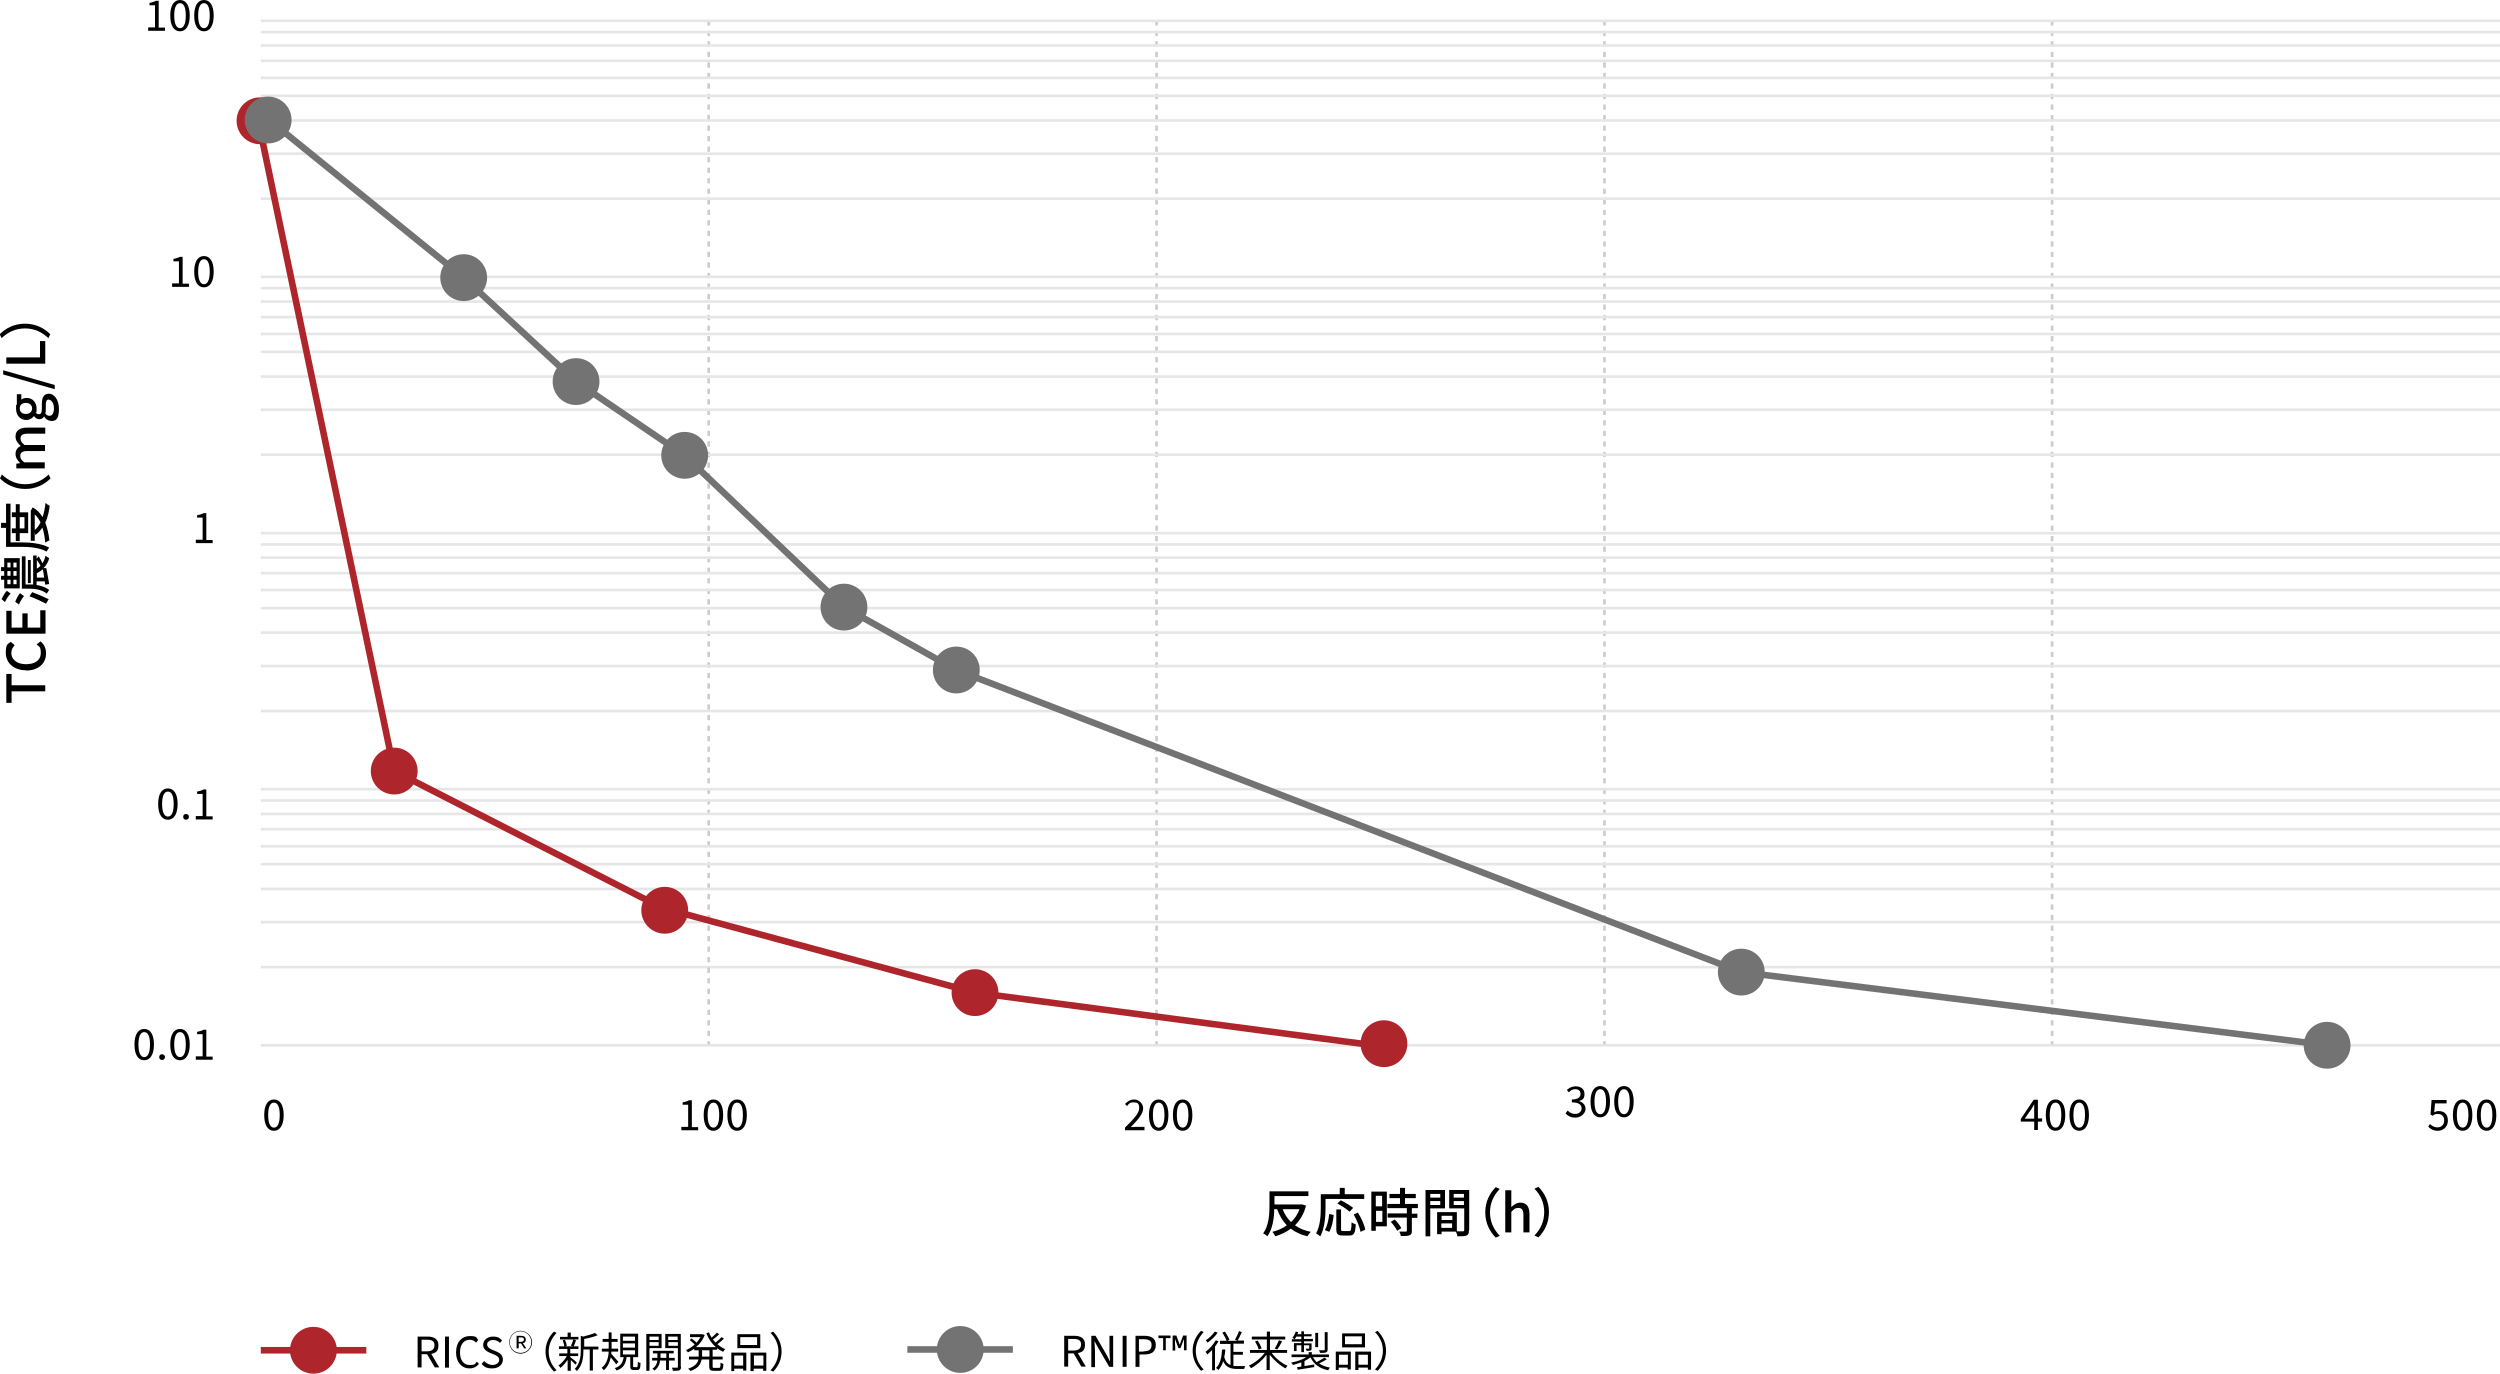 <?xml version="1.0" encoding="UTF-8"?>
<svg id="_レイヤー_1" data-name="レイヤー_1" xmlns="http://www.w3.org/2000/svg" version="1.1" xmlns:xlink="http://www.w3.org/1999/xlink" viewBox="0 0 950 522.1">
  <!-- Generator: Adobe Illustrator 29.3.1, SVG Export Plug-In . SVG Version: 2.1.0 Build 151)  -->
  <defs>
    <style>
      .st0, .st1, .st2, .st3, .st4 {
        fill: none;
      }

      .st1 {
        stroke: #ccc;
        stroke-dasharray: 2;
      }

      .st1, .st2, .st3, .st4 {
        stroke-miterlimit: 10;
      }

      .st1, .st3 {
        stroke-width: 1px;
      }

      .st5 {
        fill: #737373;
      }

      .st2 {
        stroke: #737373;
      }

      .st2, .st4 {
        stroke-width: 2.5px;
      }

      .st6 {
        fill: #ae252b;
      }

      .st3 {
        stroke: #e6e6e6;
      }

      .st4 {
        stroke: #ae252b;
      }
    </style>
  </defs>
  <line class="st3" x1="99.1" y1="397.2" x2="950" y2="397.2"/>
  <line class="st3" x1="99.1" y1="367.5" x2="950" y2="367.5"/>
  <line class="st0" x1="99.1" y1="6" x2="99.1" y2="396.8"/>
  <line class="st1" x1="269.3" y1="7.7" x2="269.3" y2="396.8"/>
  <line class="st1" x1="439.5" y1="7.7" x2="439.5" y2="396.8"/>
  <line class="st1" x1="609.7" y1="7.7" x2="609.7" y2="396.8"/>
  <line class="st1" x1="779.8" y1="7.7" x2="779.8" y2="396.8"/>
  <line class="st3" x1="99.1" y1="350.4" x2="950" y2="350.4"/>
  <line class="st3" x1="99.1" y1="337.8" x2="950" y2="337.8"/>
  <line class="st3" x1="99.1" y1="328.4" x2="950" y2="328.4"/>
  <line class="st3" x1="99.1" y1="321.6" x2="950" y2="321.6"/>
  <line class="st3" x1="99.1" y1="315.1" x2="950" y2="315.1"/>
  <line class="st3" x1="99.1" y1="309.3" x2="950" y2="309.3"/>
  <line class="st3" x1="99.1" y1="304.2" x2="950" y2="304.2"/>
  <line class="st3" x1="99.1" y1="299.9" x2="950" y2="299.9"/>
  <line class="st3" x1="99.1" y1="270.2" x2="950" y2="270.2"/>
  <line class="st3" x1="99.1" y1="253.1" x2="950" y2="253.1"/>
  <line class="st3" x1="99.1" y1="240.4" x2="950" y2="240.4"/>
  <line class="st3" x1="99.1" y1="231.1" x2="950" y2="231.1"/>
  <line class="st3" x1="99.1" y1="224.2" x2="950" y2="224.2"/>
  <line class="st3" x1="99.1" y1="217.8" x2="950" y2="217.8"/>
  <line class="st3" x1="99.1" y1="211.9" x2="950" y2="211.9"/>
  <line class="st3" x1="99.1" y1="206.9" x2="950" y2="206.9"/>
  <line class="st3" x1="99.1" y1="202.6" x2="950" y2="202.6"/>
  <line class="st3" x1="99.1" y1="172.8" x2="950" y2="172.8"/>
  <line class="st3" x1="99.1" y1="155.7" x2="950" y2="155.7"/>
  <line class="st3" x1="99.1" y1="143.1" x2="950" y2="143.1"/>
  <line class="st3" x1="99.1" y1="133.7" x2="950" y2="133.7"/>
  <line class="st3" x1="99.1" y1="126.9" x2="950" y2="126.9"/>
  <line class="st3" x1="99.1" y1="120.5" x2="950" y2="120.5"/>
  <line class="st3" x1="99.1" y1="114.6" x2="950" y2="114.6"/>
  <line class="st3" x1="99.1" y1="109.5" x2="950" y2="109.5"/>
  <line class="st3" x1="99.1" y1="105.2" x2="950" y2="105.2"/>
  <line class="st3" x1="99.1" y1="75.5" x2="950" y2="75.5"/>
  <line class="st3" x1="99.1" y1="58.4" x2="950" y2="58.4"/>
  <line class="st3" x1="99.1" y1="45.8" x2="950" y2="45.8"/>
  <line class="st3" x1="99.1" y1="36.4" x2="950" y2="36.4"/>
  <line class="st3" x1="99.1" y1="29.6" x2="950" y2="29.6"/>
  <line class="st3" x1="99.1" y1="23.1" x2="950" y2="23.1"/>
  <line class="st3" x1="99.1" y1="17.3" x2="950" y2="17.3"/>
  <line class="st3" x1="99.1" y1="12.2" x2="950" y2="12.2"/>
  <line class="st3" x1="99.1" y1="7.9" x2="950" y2="7.9"/>
  <g>
    <path d="M158.8,507.9h3.7c2.4,0,4.1.9,4.1,3.3s-1.1,2.9-2.7,3.3l3,5.1h-1.7l-2.9-5h-2.1v5h-1.5v-11.8ZM162.2,513.5c1.8,0,2.9-.7,2.9-2.3s-1-2.1-2.9-2.1h-2v4.4h2Z"/>
    <path d="M169.1,507.9h1.5v11.8h-1.5v-11.8Z"/>
    <path d="M173.3,513.8c0-3.8,2.2-6.1,5.2-6.1s2.5.7,3.2,1.5l-.8,1c-.6-.7-1.4-1.1-2.4-1.1-2.2,0-3.7,1.8-3.7,4.8s1.4,4.8,3.7,4.8,2-.5,2.7-1.3l.8.9c-.9,1.1-2.1,1.7-3.6,1.7-2.9,0-5.1-2.3-5.1-6.1Z"/>
    <path d="M183.1,518.2l.9-1c.8.9,2,1.5,3.2,1.5s2.5-.8,2.5-1.9-.8-1.6-2-2.1l-1.7-.7c-1.1-.5-2.4-1.3-2.4-3s1.6-3.1,3.7-3.1,2.6.6,3.5,1.5l-.8.9c-.7-.7-1.6-1.1-2.7-1.1s-2.2.7-2.2,1.7,1,1.6,1.9,2l1.7.7c1.4.6,2.4,1.4,2.4,3.1s-1.5,3.3-4,3.3-3.1-.7-4.1-1.7Z"/>
    <path d="M210.5,506l1,.5c-1.8,1.9-3,4.3-3,7.1s1.1,5.2,3,7.1l-1,.5c-1.9-2-3.2-4.5-3.2-7.6s1.3-5.7,3.2-7.6Z"/>
    <path d="M218.7,518.6c-.3-.4-1.2-1.2-1.8-1.8v4.1h-1.2v-4.2c-.8,1.2-1.8,2.4-2.7,3.1-.2-.3-.5-.7-.8-.9,1.2-.8,2.4-2.2,3.2-3.6h-2.9v-1h3.1v-1.7h-3.2v-1h7.4v1h-3.1v1.7h3v1h-3v.4c.6.4,2.2,1.7,2.5,2.1l-.7.9ZM219.8,509h-7v-1h2.9v-1.6h1.2v1.6h2.9v1ZM214.4,511.6c0-.6-.3-1.6-.6-2.3l.9-.2c.3.7.6,1.7.7,2.3l-1,.3ZM217,511.3c.3-.6.7-1.6.8-2.3l1.1.3c-.3.8-.6,1.7-.9,2.3l-1-.2ZM227.1,512.8h-1.8v8h-1.2v-8h-2.4v.4c0,2.4-.3,5.6-2.5,7.8-.1-.3-.6-.7-.8-.8,2-2,2.3-4.8,2.3-7v-5.6l.9.3c1.6-.4,3.4-.9,4.5-1.4l1,.9c-1.4.6-3.4,1.1-5.1,1.4v2.9h5.4v1.1Z"/>
    <path d="M234.2,518.5c-.4-.6-1.4-1.8-2.1-2.7-.4,1.8-1.1,3.6-2.7,4.9-.1-.3-.5-.7-.8-.9,2-1.5,2.6-4,2.7-6.2h-2.6v-1.1h2.6v-2.6h-2.3v-1.1h2.3v-2.5h1.1v2.5h2.3v1.1h-2.3v2.6h2.5v1.1h-2.6c0,.3,0,.6,0,.9.7.7,2.3,2.5,2.7,3l-.8.9ZM241.9,519.6c.4,0,.4-.2.5-2.1.2.2.7.4,1,.4,0,2.2-.4,2.7-1.3,2.7h-1.3c-1.1,0-1.3-.4-1.3-1.5v-3.4h-1.4c-.3,2.4-1.1,4.2-3.8,5.1-.1-.3-.4-.7-.7-.9,2.4-.8,3.1-2.3,3.4-4.2h-1.3v-8.9h6.8v8.9h-1.9v3.4c0,.4,0,.4.4.4h1ZM236.7,509.5h4.6v-1.6h-4.6v1.6ZM236.7,512.1h4.6v-1.6h-4.6v1.6ZM236.7,514.7h4.6v-1.6h-4.6v1.6Z"/>
    <path d="M246.8,512.3v8.6h-1.2v-14h5.8v5.4h-4.6ZM246.8,507.9v1.3h3.5v-1.3h-3.5ZM250.3,511.4v-1.4h-3.5v1.4h3.5ZM254.2,517v3.6h-1.1v-3.6h-2.3c0,1.1-.6,2.7-2.1,3.8-.2-.2-.5-.5-.8-.7,1.3-.8,1.8-2.1,1.9-3.1h-2v-1h2v-1.7h-1.7v-1h7.9v1h-1.8v1.7h2.2v1h-2.2ZM253.2,516v-1.7h-2.2v1.7h2.2ZM258.8,519.4c0,.7-.2,1.1-.6,1.3-.5.2-1.3.2-2.5.2,0-.3-.2-.9-.4-1.2.9,0,1.7,0,2,0,.3,0,.3,0,.3-.4v-7h-4.8v-5.4h5.9v12.4ZM253.9,507.9v1.3h3.6v-1.3h-3.6ZM257.6,511.4v-1.4h-3.6v1.4h3.6Z"/>
    <path d="M270.8,513.1v2.4h3.8v1.1h-3.8v2.6c0,.5,0,.6.6.6h1.8c.5,0,.6-.3.6-2,.3.2.8.4,1.1.5-.1,2-.4,2.6-1.6,2.6h-2.1c-1.3,0-1.7-.4-1.7-1.7v-2.6h-2.9c-.3,1.7-1.2,3.4-4.3,4.4-.1-.3-.5-.7-.8-.9,2.7-.9,3.6-2.2,3.9-3.5h-3.6v-1.1h3.7v-2.4h-1.7v-.6c-.8.6-1.6,1-2.4,1.4-.2-.3-.5-.7-.7-.9,1.1-.4,2.3-1.2,3.3-2.1-.5-.5-1.3-1.2-1.9-1.7l.7-.6c.6.5,1.4,1.1,1.9,1.6.6-.7,1.1-1.4,1.5-2.1h-4v-1.1h4.8s.8.3.8.3c-.7,1.9-1.9,3.4-3.3,4.6h7.5c-1.6-1.4-2.8-3.2-3.6-5.3l1-.3c.3.7.6,1.4,1,2,.7-.6,1.5-1.3,2-1.9l.9.6c-.7.7-1.6,1.5-2.4,2,.3.4.7.8,1,1.2.8-.6,1.7-1.5,2.3-2.1l.9.6c-.7.7-1.7,1.5-2.5,2.1.9.8,1.9,1.4,3,1.9-.3.2-.6.7-.8,1-.8-.4-1.6-.8-2.3-1.4v.6h-1.8ZM269.6,513.1h-2.8v2.4h2.8v-2.4Z"/>
    <path d="M277.9,514h5.7v6.8h-1.2v-.7h-3.4v.9h-1.1v-7ZM279,515.1v3.8h3.4v-3.8h-3.4ZM288.9,512.3h-8.7v-5.3h8.7v5.3ZM287.7,508.1h-6.4v3h6.4v-3ZM291.2,514v6.9h-1.2v-.8h-3.6v.9h-1.2v-7h6ZM290.1,518.9v-3.8h-3.6v3.8h3.6Z"/>
    <path d="M293.8,521.2l-1-.5c1.8-1.9,3-4.3,3-7.1s-1.1-5.2-3-7.1l1-.5c1.9,2,3.2,4.5,3.2,7.6s-1.3,5.7-3.2,7.6Z"/>
    <path d="M202.2,510c0,2.4-2,4.4-4.4,4.4s-4.3-2-4.3-4.4,2-4.3,4.3-4.3,4.4,2,4.4,4.3ZM201.9,510c0-2.2-1.8-4.1-4.1-4.1s-4.1,1.8-4.1,4.1,1.8,4.1,4.1,4.1,4.1-1.8,4.1-4.1ZM197.9,507.6c1.1,0,1.9.4,1.9,1.4s-.4,1.2-1.1,1.4l1.3,2h-.8l-1.2-1.9h-.9v1.9h-.8v-4.8h1.7ZM197.1,509.9h.8c.8,0,1.2-.3,1.2-.9s-.4-.8-1.2-.8h-.8v1.7Z"/>
  </g>
  <circle class="st6" cx="119.1" cy="513.1" r="8.9"/>
  <line class="st4" x1="99.1" y1="513.1" x2="139.2" y2="513.1"/>
  <g>
    <path d="M404.5,507.6h3.7c2.4,0,4.1.9,4.1,3.3s-1.1,2.9-2.7,3.3l3,5.1h-1.7l-2.9-5h-2.1v5h-1.5v-11.8ZM407.9,513.2c1.8,0,2.9-.7,2.9-2.3s-1-2.1-2.9-2.1h-2v4.4h2Z"/>
    <path d="M414.8,507.6h1.5l4.3,7.4,1.2,2.4h0c0-1.2-.2-2.5-.2-3.7v-6.1h1.4v11.8h-1.5l-4.3-7.4-1.3-2.4h0c0,1.2.2,2.4.2,3.7v6.2h-1.4v-11.8Z"/>
    <path d="M426.6,507.6h1.5v11.8h-1.5v-11.8Z"/>
    <path d="M431.4,507.6h3.4c2.6,0,4.4.9,4.4,3.5s-1.7,3.6-4.3,3.6h-1.9v4.7h-1.5v-11.8ZM434.6,513.5c2.1,0,3-.8,3-2.4s-1-2.2-3.1-2.2h-1.7v4.7h1.7Z"/>
    <path d="M456.4,505.7l1,.5c-1.8,1.9-3,4.3-3,7.1s1.1,5.2,3,7.1l-1,.5c-1.9-2-3.2-4.5-3.2-7.6s1.3-5.7,3.2-7.6Z"/>
    <path d="M463.1,509.6c-.4.7-.9,1.4-1.4,2.1v9h-1.1v-7.7c-.6.6-1.2,1.2-1.8,1.7-.1-.2-.5-.8-.7-1,1.5-1.1,3-2.8,3.9-4.4l1.1.4ZM462.7,506.4c-.9,1.4-2.4,2.8-3.8,3.8-.2-.2-.5-.7-.7-.9,1.3-.8,2.7-2.2,3.4-3.3l1.1.4ZM468.8,519.1c.4,0,.9,0,1.4,0,.4,0,2.5,0,3,0-.2.3-.4.8-.4,1.1h-2.7c-2.4,0-4.2-.6-5.3-2.9-.4,1.3-1,2.4-1.8,3.3-.2-.2-.7-.6-.9-.8,1.6-1.5,2.1-4,2.3-7h1.2c0,1.1-.2,2.1-.4,2.9.5,1.7,1.3,2.6,2.4,3v-8h-4v-1.2h2.5c-.3-.9-1-2.2-1.6-3.1l1-.4c.6,1,1.4,2.3,1.7,3.1l-.8.4h3.8l-.9-.4c.5-.9,1.2-2.3,1.5-3.3l1.1.4c-.5,1.1-1.1,2.4-1.6,3.2h2.4v1.2h-4v3.1h3.6v1.1h-3.6v4.1Z"/>
    <path d="M483.3,514.2c1.5,2,3.8,3.9,6,4.8-.3.2-.6.7-.8,1-2.1-1.1-4.4-3.1-6-5.2v5.8h-1.2v-5.8c-1.6,2.1-3.8,4-5.9,5.1-.2-.3-.6-.7-.8-1,2.1-.9,4.5-2.8,6-4.8h-5.6v-1.1h6.4v-4h-5.7v-1.1h5.7v-1.9h1.2v1.9h5.8v1.1h-5.8v4h6.5v1.1h-5.7ZM477.9,509.4c.6.9,1.3,2.2,1.5,3l-1.1.4c-.2-.8-.8-2.1-1.4-3l1-.4ZM484.4,512.5c.5-.9,1.2-2.2,1.6-3.2l1.2.4c-.6,1.1-1.3,2.4-1.8,3.1l-1-.3Z"/>
    <path d="M504.4,516.4c-.9.6-2.1,1.2-3.1,1.7,1.1.8,2.5,1.3,4.1,1.6-.2.2-.5.7-.7,1-3.3-.7-5.5-2.3-6.7-4.9-.7.5-1.5,1-2.3,1.4v1.9c1.2-.2,2.4-.4,3.7-.6v1c0,0-6.3,1-6.3,1l-.2-1c.5,0,1-.1,1.6-.2v-1.6c-1.1.4-2.2.7-3.2,1-.1-.3-.4-.7-.7-.9,2-.4,4.3-1.1,5.8-2.1h-5.6v-1h6.5v-.9h1.2v.9h6.5v1h-6.1c.4.7.9,1.3,1.4,1.9,1-.5,2.2-1.2,3-1.7l.9.6ZM494.5,509.8h-3.6v-.9h3.6v-1h-1.9c-.2.4-.4.7-.6,1-.2-.1-.6-.4-.9-.5.5-.6,1-1.5,1.3-2.4l.9.2c0,.3-.2.6-.3.8h1.5v-1.1h1v1.1h2.9v.8h-2.9v1h3.4v.9h-3.4v.8h2.9v1.9c0,.4,0,.7-.4.8-.3.1-.8.1-1.5.1,0-.2-.2-.5-.3-.8.5,0,.9,0,1.1,0,.1,0,.2,0,.2-.2v-1.1h-2v2.6h-1v-2.6h-1.8v2.2h-1v-3h2.8v-.8ZM500.9,511.9h-1.1v-5.4h1.1v5.4ZM504.5,512.8c0,.6-.1.9-.6,1.1-.4.2-1.2.2-2.3.2,0-.3-.2-.7-.4-1,.9,0,1.6,0,1.9,0,.2,0,.3,0,.3-.3v-6.6h1.1v6.6Z"/>
    <path d="M507.6,513.6h5.7v6.8h-1.2v-.7h-3.4v.9h-1.1v-7ZM508.8,514.8v3.8h3.4v-3.8h-3.4ZM518.7,512h-8.7v-5.3h8.7v5.3ZM517.5,507.8h-6.4v3h6.4v-3ZM521,513.6v6.9h-1.2v-.8h-3.6v.9h-1.2v-7h6ZM519.8,518.6v-3.8h-3.6v3.8h3.6Z"/>
    <path d="M523.5,520.9l-1-.5c1.8-1.9,3-4.3,3-7.1s-1.1-5.2-3-7.1l1-.5c1.9,2,3.2,4.5,3.2,7.6s-1.3,5.7-3.2,7.6Z"/>
    <path d="M442,508.5h-1.8v-1h4.6v1h-1.8v4.6h-1v-4.6ZM445.7,507.5h1.3l.8,2.1.5,1.4h0l.5-1.4.8-2.1h1.3v5.6h-1v-4.3c.1,0,0,0,0,0l-1.3,3.5h-.8l-1.3-3.5h0v1.9c.1,0,.1,2.5.1,2.5h-1v-5.6Z"/>
  </g>
  <g>
    <circle class="st5" cx="364.9" cy="512.8" r="8.9"/>
    <line class="st2" x1="344.8" y1="512.8" x2="384.9" y2="512.8"/>
  </g>
  <circle class="st6" cx="149.8" cy="293" r="8.9"/>
  <circle class="st6" cx="252.6" cy="345.9" r="8.9"/>
  <circle class="st6" cx="370.5" cy="377.2" r="8.9"/>
  <circle class="st6" cx="525.9" cy="396.6" r="8.9"/>
  <circle class="st6" cx="98.8" cy="45.9" r="8.9"/>
  <circle class="st5" cx="176.2" cy="105.5" r="8.9"/>
  <circle class="st5" cx="218.9" cy="145" r="8.9"/>
  <circle class="st5" cx="260.2" cy="173.1" r="8.9" transform="translate(47.7 402.2) rotate(-80.8)"/>
  <circle class="st5" cx="320.7" cy="230.7" r="8.9"/>
  <circle class="st5" cx="363.4" cy="254.6" r="8.9"/>
  <circle class="st5" cx="661.7" cy="369.4" r="8.9"/>
  <circle class="st5" cx="884.3" cy="397.2" r="8.9"/>
  <g>
    <path d="M4.4,262.8v4.3h-2v-11h2v4.3h12.8v2.3H4.4Z"/>
    <path d="M9.9,254.7c-4.8,0-7.7-2.9-7.7-6.6s.9-3.3,1.9-4.2l1.5,1.3c-.8.8-1.3,1.7-1.3,2.9,0,2.5,2.1,4.3,5.6,4.3s5.6-1.6,5.6-4.2-.6-2.4-1.6-3.3l1.5-1.2c1.4,1.2,2.1,2.7,2.1,4.6,0,3.7-2.8,6.5-7.6,6.5Z"/>
    <path d="M2.4,240.8v-8.7h2v6.4h4.1v-5.4h2v5.4h4.8v-6.6h2v8.9H2.4Z"/>
    <path d="M7.5,212.1v11.5H1.6v-3.3H.4v-1.5h1.2v-1.8H.4v-1.5h1.2v-3.4h5.9ZM4,225.6c-.7.7-1.6,2-2.1,3.2l-1.3-1.1c.5-1.1,1.3-2.5,2-3.2l1.5,1.1ZM2.8,213.8v1.8h1.2v-1.8h-1.2ZM2.8,218.8h1.2v-1.8h-1.2v1.8ZM4,222v-1.7h-1.2v1.7h1.2ZM5.1,213.8v1.8h1.2v-1.8h-1.2ZM5.1,218.8h1.2v-1.8h-1.2v1.8ZM6.3,222v-1.7h-1.2v1.7h1.2ZM9.2,226.4c-.6.7-1.5,2.1-2,3.3l-1.4-1c.4-1.2,1.2-2.6,1.8-3.3l1.5,1.1ZM14.8,211.6c.5.7,1,1.6,1.3,2.4.6-.8,1-1.8,1.2-2.9.3.4,1,.8,1.4,1-.4,1.6-1.2,2.8-2.2,3.8h1.1c.4,2.1.8,4.3,1.1,6l-1.5.3-.2-1.3h-3.1v1.4c1.7.3,3.4.8,4.8,1.9-.3.3-.7,1-.9,1.4-2.1-1.7-4.9-1.9-6.9-1.9h-2.6v-12.3h1.4v10.7h1.2c.5,0,1.1,0,1.7,0v-11h1.3v1.2l.8-.9ZM11.7,221.6h-1.1v-8.8h1.1v8.8ZM12.2,225c2.1.8,4.5,1.8,6.3,2.7l-1,1.7c-1.5-.8-4.1-2-6.3-2.8l1-1.5ZM14,216.1c.5-.3.9-.6,1.4-1.1-.4-.7-.9-1.6-1.4-2.2v3.2ZM16.3,216.3c-.7.6-1.5,1.1-2.3,1.5v1.7h2.8l-.5-3.2Z"/>
    <path d="M7.9,206.1c3.1,0,7.8.3,10.8,2-.3.3-.8,1.1-1,1.5-2.8-1.6-6.9-1.8-9.8-1.8H2.3v-7.2H.4v-1.9h1.9v-7.3h1.7v14.7h4ZM10.7,202.6h-3.2v3h-1.5v-3h-1.5v-1.8h1.5v-4.3h-1.5v-1.8h1.5v-3.1h1.5v3.1h3.2v7.9ZM7.5,200.8h1.8v-4.3h-1.8v4.3ZM12.3,192.8c1.7.8,2.9,2.1,3.9,3.7.5-1.6.9-3.4,1.1-5.4.4.4,1.1.9,1.6,1.1-.3,2.4-.8,4.5-1.7,6.4.8,2,1.3,4.4,1.6,6.8-.5.1-1.2.5-1.6.8-.2-2-.5-4-1.1-5.7-.7,1.1-1.6,2-2.6,2.8l-.3-.9v3.1h-1.5v-11.4c0,0,.6-1.1.6-1.1ZM13.2,201.4c.9-.7,1.6-1.7,2.2-2.9-.6-1.2-1.3-2.2-2.2-3v5.9Z"/>
    <path d="M0,181.8l.7-1.5c2.3,2.2,5.2,3.7,8.9,3.7s6.6-1.5,8.9-3.7l.7,1.5c-2.3,2.3-5.5,4-9.6,4s-7.3-1.7-9.6-4Z"/>
    <path d="M6.2,178.1v-1.9l1.5-.2h0c-1-1-1.8-2.1-1.8-3.5s.8-2.6,2-3c-1.2-1.1-2-2.2-2-3.6,0-2.3,1.6-3.4,4.4-3.4h6.9v2.3h-6.7c-1.9,0-2.7.6-2.7,1.8s.5,1.6,1.5,2.5h7.8v2.3h-6.7c-1.9,0-2.7.6-2.7,1.8s.5,1.6,1.5,2.5h7.8v2.3H6.2Z"/>
    <path d="M19.2,159.9c-.9,0-1.8-.6-2.4-1.6h-.1c-.3.6-.9,1-1.8,1s-1.6-.6-2-1.2h0c-.6.8-1.6,1.5-2.9,1.5-2.5,0-3.9-2-3.9-4.3s.1-1.2.3-1.6v-3.9h1.7v2.1c.4-.4,1.2-.7,2-.7,2.4,0,3.8,1.8,3.8,4.1s-.1,1.1-.3,1.5c.3.4.6.6,1.2.6s1.1-.4,1.1-1.8v-2c0-2.6.8-4,2.7-4s3.8,2.2,3.8,5.8-1,4.6-2.9,4.6ZM9.8,153.1c-1.5,0-2.3.9-2.3,2.1s.8,2.1,2.3,2.1,2.4-.9,2.4-2.1-.9-2.1-2.4-2.1ZM18.6,151.8c-.9,0-1.2.7-1.2,2.1v1.7c0,.5,0,1-.2,1.5.5.7,1,.9,1.6.9,1.1,0,1.7-1.1,1.7-2.9s-.9-3.2-2-3.2Z"/>
    <path d="M1.2,142.3v-1.6l19.6,5.6v1.6l-19.6-5.6Z"/>
    <path d="M2.4,138.1v-2.3h12.8v-6.2h2v8.6H2.4Z"/>
    <path d="M19.1,127l-.7,1.5c-2.3-2.2-5.2-3.7-8.9-3.7s-6.6,1.5-8.9,3.7l-.7-1.5c2.3-2.3,5.5-4,9.6-4s7.3,1.7,9.6,4Z"/>
  </g>
  <g>
    <path d="M496.3,458.1c-.8,3.2-2.3,5.6-4.2,7.5,1.6,1.2,3.6,2,6,2.5-.4.4-1,1.2-1.3,1.7-2.5-.6-4.6-1.6-6.3-2.9-1.7,1.3-3.7,2.2-5.9,2.9-.2-.5-.7-1.3-1.1-1.7,2-.5,3.9-1.3,5.5-2.5-1.6-1.6-2.8-3.7-3.7-6.1h-1.1c0,3.3-.6,7.5-2.6,10.3-.3-.3-1.1-.9-1.6-1.1,2.2-3,2.4-7.5,2.4-10.6v-5.4h14.8v1.8h-12.9v3.2h10.6c0,0,1.3.4,1.3.4ZM487.4,459.5c.7,1.9,1.8,3.5,3.2,4.9,1.4-1.3,2.5-2.9,3.2-4.9h-6.4Z"/>
    <path d="M503.7,459c0,3.1-.3,7.8-2,10.8-.3-.3-1.2-.9-1.6-1.1,1.6-2.8,1.8-6.9,1.8-9.8v-5.1h7.2v-2.4h1.9v2.4h7.4v1.8h-14.7v3.3ZM503.5,467.3c.9-1.5,1.4-3.9,1.6-6l1.7.4c-.2,2.2-.7,4.8-1.7,6.4l-1.7-.7ZM512.7,467.8c.7,0,.8-.5.9-3.3.4.3,1.2.6,1.6.8-.2,3.3-.7,4.2-2.4,4.2h-2.6c-1.9,0-2.4-.6-2.4-2.5v-7.4h1.8v7.4c0,.7.1.8.8.8h2.2ZM512.8,460.4c-1-.9-3-2.2-4.6-3.1l1.3-1.2c1.6.8,3.6,2,4.7,2.9l-1.3,1.4ZM516,460.8c1.3,2,2.5,4.7,2.8,6.5l-1.8.8c-.3-1.8-1.4-4.5-2.6-6.6l1.6-.7Z"/>
    <path d="M527,466h-4.2v1.7h-1.7v-14.9h5.9v13.2ZM522.8,454.4v4h2.4v-4h-2.4ZM525.3,464.3v-4.2h-2.4v4.2h2.4ZM536.5,459.2v2h2.1v1.6h-2.1v4.9c0,1-.2,1.5-.9,1.7-.7.3-1.7.3-3.3.3,0-.5-.3-1.2-.6-1.7,1.1,0,2.2,0,2.5,0,.3,0,.4,0,.4-.4v-4.9h-7.3v-1.6h7.3v-2h-7.4v-1.6h4.8v-2.2h-4v-1.6h4v-2.3h1.9v2.3h4.1v1.6h-4.1v2.2h4.9v1.6h-2.3ZM530,463.4c1,1,2.1,2.4,2.5,3.3l-1.6,1c-.4-1-1.5-2.4-2.4-3.4l1.5-.9Z"/>
    <path d="M543.5,459.2v10.6h-1.8v-17.6h7.4v7h-5.5ZM543.5,453.7v1.4h3.8v-1.4h-3.8ZM547.3,457.9v-1.5h-3.8v1.5h3.8ZM558.2,467.5c0,1.1-.2,1.7-.9,2-.7.3-1.8.3-3.5.3,0-.5-.3-1.3-.6-1.8h-5.4v1h-1.7v-8.4h7.5v7.3c1,0,1.9,0,2.3,0,.4,0,.5-.1.5-.5v-8.2h-5.7v-7h7.6v15.3ZM547.8,462v1.6h4.1v-1.6h-4.1ZM551.8,466.6v-1.7h-4.1v1.7h4.1ZM552.4,453.7v1.4h3.9v-1.4h-3.9ZM556.3,457.9v-1.5h-3.9v1.5h3.9Z"/>
    <path d="M568.4,451.1l1.5.7c-2.2,2.3-3.7,5.2-3.7,8.9s1.5,6.6,3.7,8.9l-1.5.7c-2.3-2.3-4-5.5-4-9.6s1.7-7.3,4-9.6Z"/>
    <path d="M572,452.3h2.3v6.4c.9-.9,2-1.7,3.5-1.7,2.3,0,3.4,1.6,3.4,4.4v6.9h-2.3v-6.6c0-1.9-.6-2.7-1.9-2.7s-1.7.5-2.7,1.5v7.8h-2.3v-16Z"/>
    <path d="M584.6,470.2l-1.5-.7c2.2-2.3,3.7-5.2,3.7-8.9s-1.5-6.6-3.7-8.9l1.5-.7c2.3,2.3,4,5.5,4,9.6s-1.7,7.3-4,9.6Z"/>
  </g>
  <g>
    <path d="M60.1,305.5c0-3.8,1.4-5.9,3.7-5.9s3.7,2.1,3.7,5.9-1.4,6-3.7,6-3.7-2.1-3.7-6ZM66,305.5c0-3.4-.9-4.7-2.2-4.7s-2.2,1.4-2.2,4.7.9,4.8,2.2,4.8,2.2-1.4,2.2-4.8Z"/>
    <path d="M69.6,310.4c0-.7.5-1.1,1.1-1.1s1.1.5,1.1,1.1-.5,1.1-1.1,1.1-1.1-.4-1.1-1.1Z"/>
    <path d="M74.4,310.1h2.6v-8.4h-2.1v-.9c1-.2,1.8-.4,2.4-.8h1.1v10.2h2.4v1.2h-6.4v-1.2Z"/>
  </g>
  <path d="M74.4,205.1h2.6v-8.4h-2.1v-.9c1-.2,1.8-.4,2.4-.8h1.1v10.2h2.4v1.2h-6.4v-1.2Z"/>
  <g>
    <path d="M65.4,107.7h2.6v-8.4h-2.1v-.9c1-.2,1.8-.4,2.4-.8h1.1v10.2h2.4v1.2h-6.4v-1.2Z"/>
    <path d="M73.8,103.2c0-3.8,1.4-5.9,3.7-5.9s3.7,2.1,3.7,5.9-1.4,6-3.7,6-3.7-2.1-3.7-6ZM79.7,103.2c0-3.4-.9-4.7-2.2-4.7s-2.2,1.4-2.2,4.7.9,4.8,2.2,4.8,2.2-1.4,2.2-4.8Z"/>
  </g>
  <g>
    <path d="M56.3,10.4h2.6V2h-2.1v-.9c1-.2,1.8-.4,2.4-.8h1.1v10.2h2.4v1.2h-6.4v-1.2Z"/>
    <path d="M64.7,5.9C64.7,2.1,66.1,0,68.4,0s3.7,2.1,3.7,5.9-1.4,6-3.7,6-3.7-2.1-3.7-6ZM70.6,5.9c0-3.4-.9-4.7-2.2-4.7s-2.2,1.4-2.2,4.7.9,4.8,2.2,4.8,2.2-1.4,2.2-4.8Z"/>
    <path d="M73.8,5.9C73.8,2.1,75.2,0,77.5,0s3.7,2.1,3.7,5.9-1.4,6-3.7,6-3.7-2.1-3.7-6ZM79.7,5.9c0-3.4-.9-4.7-2.2-4.7s-2.2,1.4-2.2,4.7.9,4.8,2.2,4.8,2.2-1.4,2.2-4.8Z"/>
  </g>
  <g>
    <path d="M51.1,396.9c0-3.8,1.4-5.9,3.7-5.9s3.7,2.1,3.7,5.9-1.4,6-3.7,6-3.7-2.1-3.7-6ZM57,396.9c0-3.4-.9-4.7-2.2-4.7s-2.2,1.4-2.2,4.7.9,4.8,2.2,4.8,2.2-1.4,2.2-4.8Z"/>
    <path d="M60.5,401.7c0-.7.5-1.1,1.1-1.1s1.1.5,1.1,1.1-.5,1.1-1.1,1.1-1.1-.4-1.1-1.1Z"/>
    <path d="M64.7,396.9c0-3.8,1.4-5.9,3.7-5.9s3.7,2.1,3.7,5.9-1.4,6-3.7,6-3.7-2.1-3.7-6ZM70.6,396.9c0-3.4-.9-4.7-2.2-4.7s-2.2,1.4-2.2,4.7.9,4.8,2.2,4.8,2.2-1.4,2.2-4.8Z"/>
    <path d="M74.4,401.4h2.6v-8.4h-2.1v-.9c1-.2,1.8-.4,2.4-.8h1.1v10.2h2.4v1.2h-6.4v-1.2Z"/>
  </g>
  <g>
    <path d="M595,423l.7-1c.7.7,1.6,1.3,2.9,1.3s2.4-.8,2.4-2.1-.9-2.3-3.7-2.3v-1.1c2.4,0,3.3-.9,3.3-2.1s-.8-1.8-2-1.8-1.8.5-2.4,1.2l-.8-.9c.9-.8,1.9-1.4,3.3-1.4,2,0,3.4,1,3.4,2.9s-.8,2.3-2.1,2.7h0c1.4.4,2.5,1.4,2.5,3s-1.7,3.3-3.8,3.3-3-.8-3.8-1.6Z"/>
    <path d="M604.4,418.6c0-3.8,1.4-5.9,3.7-5.9s3.7,2.1,3.7,5.9-1.4,6-3.7,6-3.7-2.1-3.7-6ZM610.3,418.6c0-3.4-.9-4.7-2.2-4.7s-2.2,1.4-2.2,4.7.9,4.8,2.2,4.8,2.2-1.4,2.2-4.8Z"/>
    <path d="M613.4,418.6c0-3.8,1.4-5.9,3.7-5.9s3.7,2.1,3.7,5.9-1.4,6-3.7,6-3.7-2.1-3.7-6ZM619.3,418.6c0-3.4-.9-4.7-2.2-4.7s-2.2,1.4-2.2,4.7.9,4.8,2.2,4.8,2.2-1.4,2.2-4.8Z"/>
  </g>
  <g>
    <path d="M773,426.2h-5.1v-1l4.9-7.3h1.6v7.1h1.6v1.2h-1.6v3.2h-1.4v-3.2ZM773,425.1v-3.3c0-.6,0-1.6,0-2.2h0c-.3.5-.6,1-.9,1.6l-2.7,3.9h3.6Z"/>
    <path d="M777.4,423.7c0-3.8,1.4-5.9,3.7-5.9s3.7,2.1,3.7,5.9-1.4,6-3.7,6-3.7-2.1-3.7-6ZM783.3,423.7c0-3.4-.9-4.7-2.2-4.7s-2.2,1.4-2.2,4.7.9,4.8,2.2,4.8,2.2-1.4,2.2-4.8Z"/>
    <path d="M786.4,423.7c0-3.8,1.4-5.9,3.7-5.9s3.7,2.1,3.7,5.9-1.4,6-3.7,6-3.7-2.1-3.7-6ZM792.3,423.7c0-3.4-.9-4.7-2.2-4.7s-2.2,1.4-2.2,4.7.9,4.8,2.2,4.8,2.2-1.4,2.2-4.8Z"/>
  </g>
  <g>
    <path d="M922.7,428.1l.7-1c.7.7,1.5,1.3,2.9,1.3s2.5-1,2.5-2.6-1-2.5-2.4-2.5-1.3.3-2,.7l-.8-.5.4-5.5h5.7v1.3h-4.4l-.3,3.4c.5-.3,1-.5,1.7-.5,2,0,3.5,1.1,3.5,3.6s-1.9,3.9-3.8,3.9-2.9-.8-3.7-1.6Z"/>
    <path d="M932.1,423.7c0-3.8,1.4-5.9,3.7-5.9s3.7,2.1,3.7,5.9-1.4,6-3.7,6-3.7-2.1-3.7-6ZM938,423.7c0-3.4-.9-4.7-2.2-4.7s-2.2,1.4-2.2,4.7.9,4.8,2.2,4.8,2.2-1.4,2.2-4.8Z"/>
    <path d="M941.2,423.7c0-3.8,1.4-5.9,3.7-5.9s3.7,2.1,3.7,5.9-1.4,6-3.7,6-3.7-2.1-3.7-6ZM947.1,423.7c0-3.4-.9-4.7-2.2-4.7s-2.2,1.4-2.2,4.7.9,4.8,2.2,4.8,2.2-1.4,2.2-4.8Z"/>
  </g>
  <path d="M100.4,423.7c0-3.8,1.4-5.9,3.7-5.9s3.7,2.1,3.7,5.9-1.4,6-3.7,6-3.7-2.1-3.7-6ZM106.3,423.7c0-3.4-.9-4.7-2.2-4.7s-2.2,1.4-2.2,4.7.9,4.8,2.2,4.8,2.2-1.4,2.2-4.8Z"/>
  <g>
    <path d="M258.9,428.2h2.6v-8.4h-2.1v-.9c1-.2,1.8-.4,2.4-.8h1.1v10.2h2.4v1.2h-6.4v-1.2Z"/>
    <path d="M267.4,423.7c0-3.8,1.4-5.9,3.7-5.9s3.7,2.1,3.7,5.9-1.4,6-3.7,6-3.7-2.1-3.7-6ZM273.3,423.7c0-3.4-.9-4.7-2.2-4.7s-2.2,1.4-2.2,4.7.9,4.8,2.2,4.8,2.2-1.4,2.2-4.8Z"/>
    <path d="M276.4,423.7c0-3.8,1.4-5.9,3.7-5.9s3.7,2.1,3.7,5.9-1.4,6-3.7,6-3.7-2.1-3.7-6ZM282.3,423.7c0-3.4-.9-4.7-2.2-4.7s-2.2,1.4-2.2,4.7.9,4.8,2.2,4.8,2.2-1.4,2.2-4.8Z"/>
  </g>
  <g>
    <path d="M427.5,428.5c3.4-3.4,5.4-5.5,5.4-7.4s-.7-2.2-2.2-2.2-1.8.6-2.4,1.4l-.8-.8c1-1,2-1.7,3.5-1.7s3.4,1.3,3.4,3.4-2,4.3-4.7,7.1c.6,0,1.3-.1,1.9-.1h3.3v1.3h-7.4v-.9Z"/>
    <path d="M436.6,423.7c0-3.8,1.4-5.9,3.7-5.9s3.7,2.1,3.7,5.9-1.4,6-3.7,6-3.7-2.1-3.7-6ZM442.5,423.7c0-3.4-.9-4.7-2.2-4.7s-2.2,1.4-2.2,4.7.9,4.8,2.2,4.8,2.2-1.4,2.2-4.8Z"/>
    <path d="M445.7,423.7c0-3.8,1.4-5.9,3.7-5.9s3.7,2.1,3.7,5.9-1.4,6-3.7,6-3.7-2.1-3.7-6ZM451.6,423.7c0-3.4-.9-4.7-2.2-4.7s-2.2,1.4-2.2,4.7.9,4.8,2.2,4.8,2.2-1.4,2.2-4.8Z"/>
  </g>
  <polyline class="st4" points="99.8 53.9 149.8 293 251.6 345 370.5 377.2 527.9 398"/>
  <polyline class="st2" points="100.7 44.3 176.2 105.5 218.9 145 260.2 173.1 320.7 230.7 363.4 254.6 661.7 369.4 884.5 397.2"/>
  <circle class="st5" cx="101.9" cy="45.6" r="8.9"/>
</svg>
